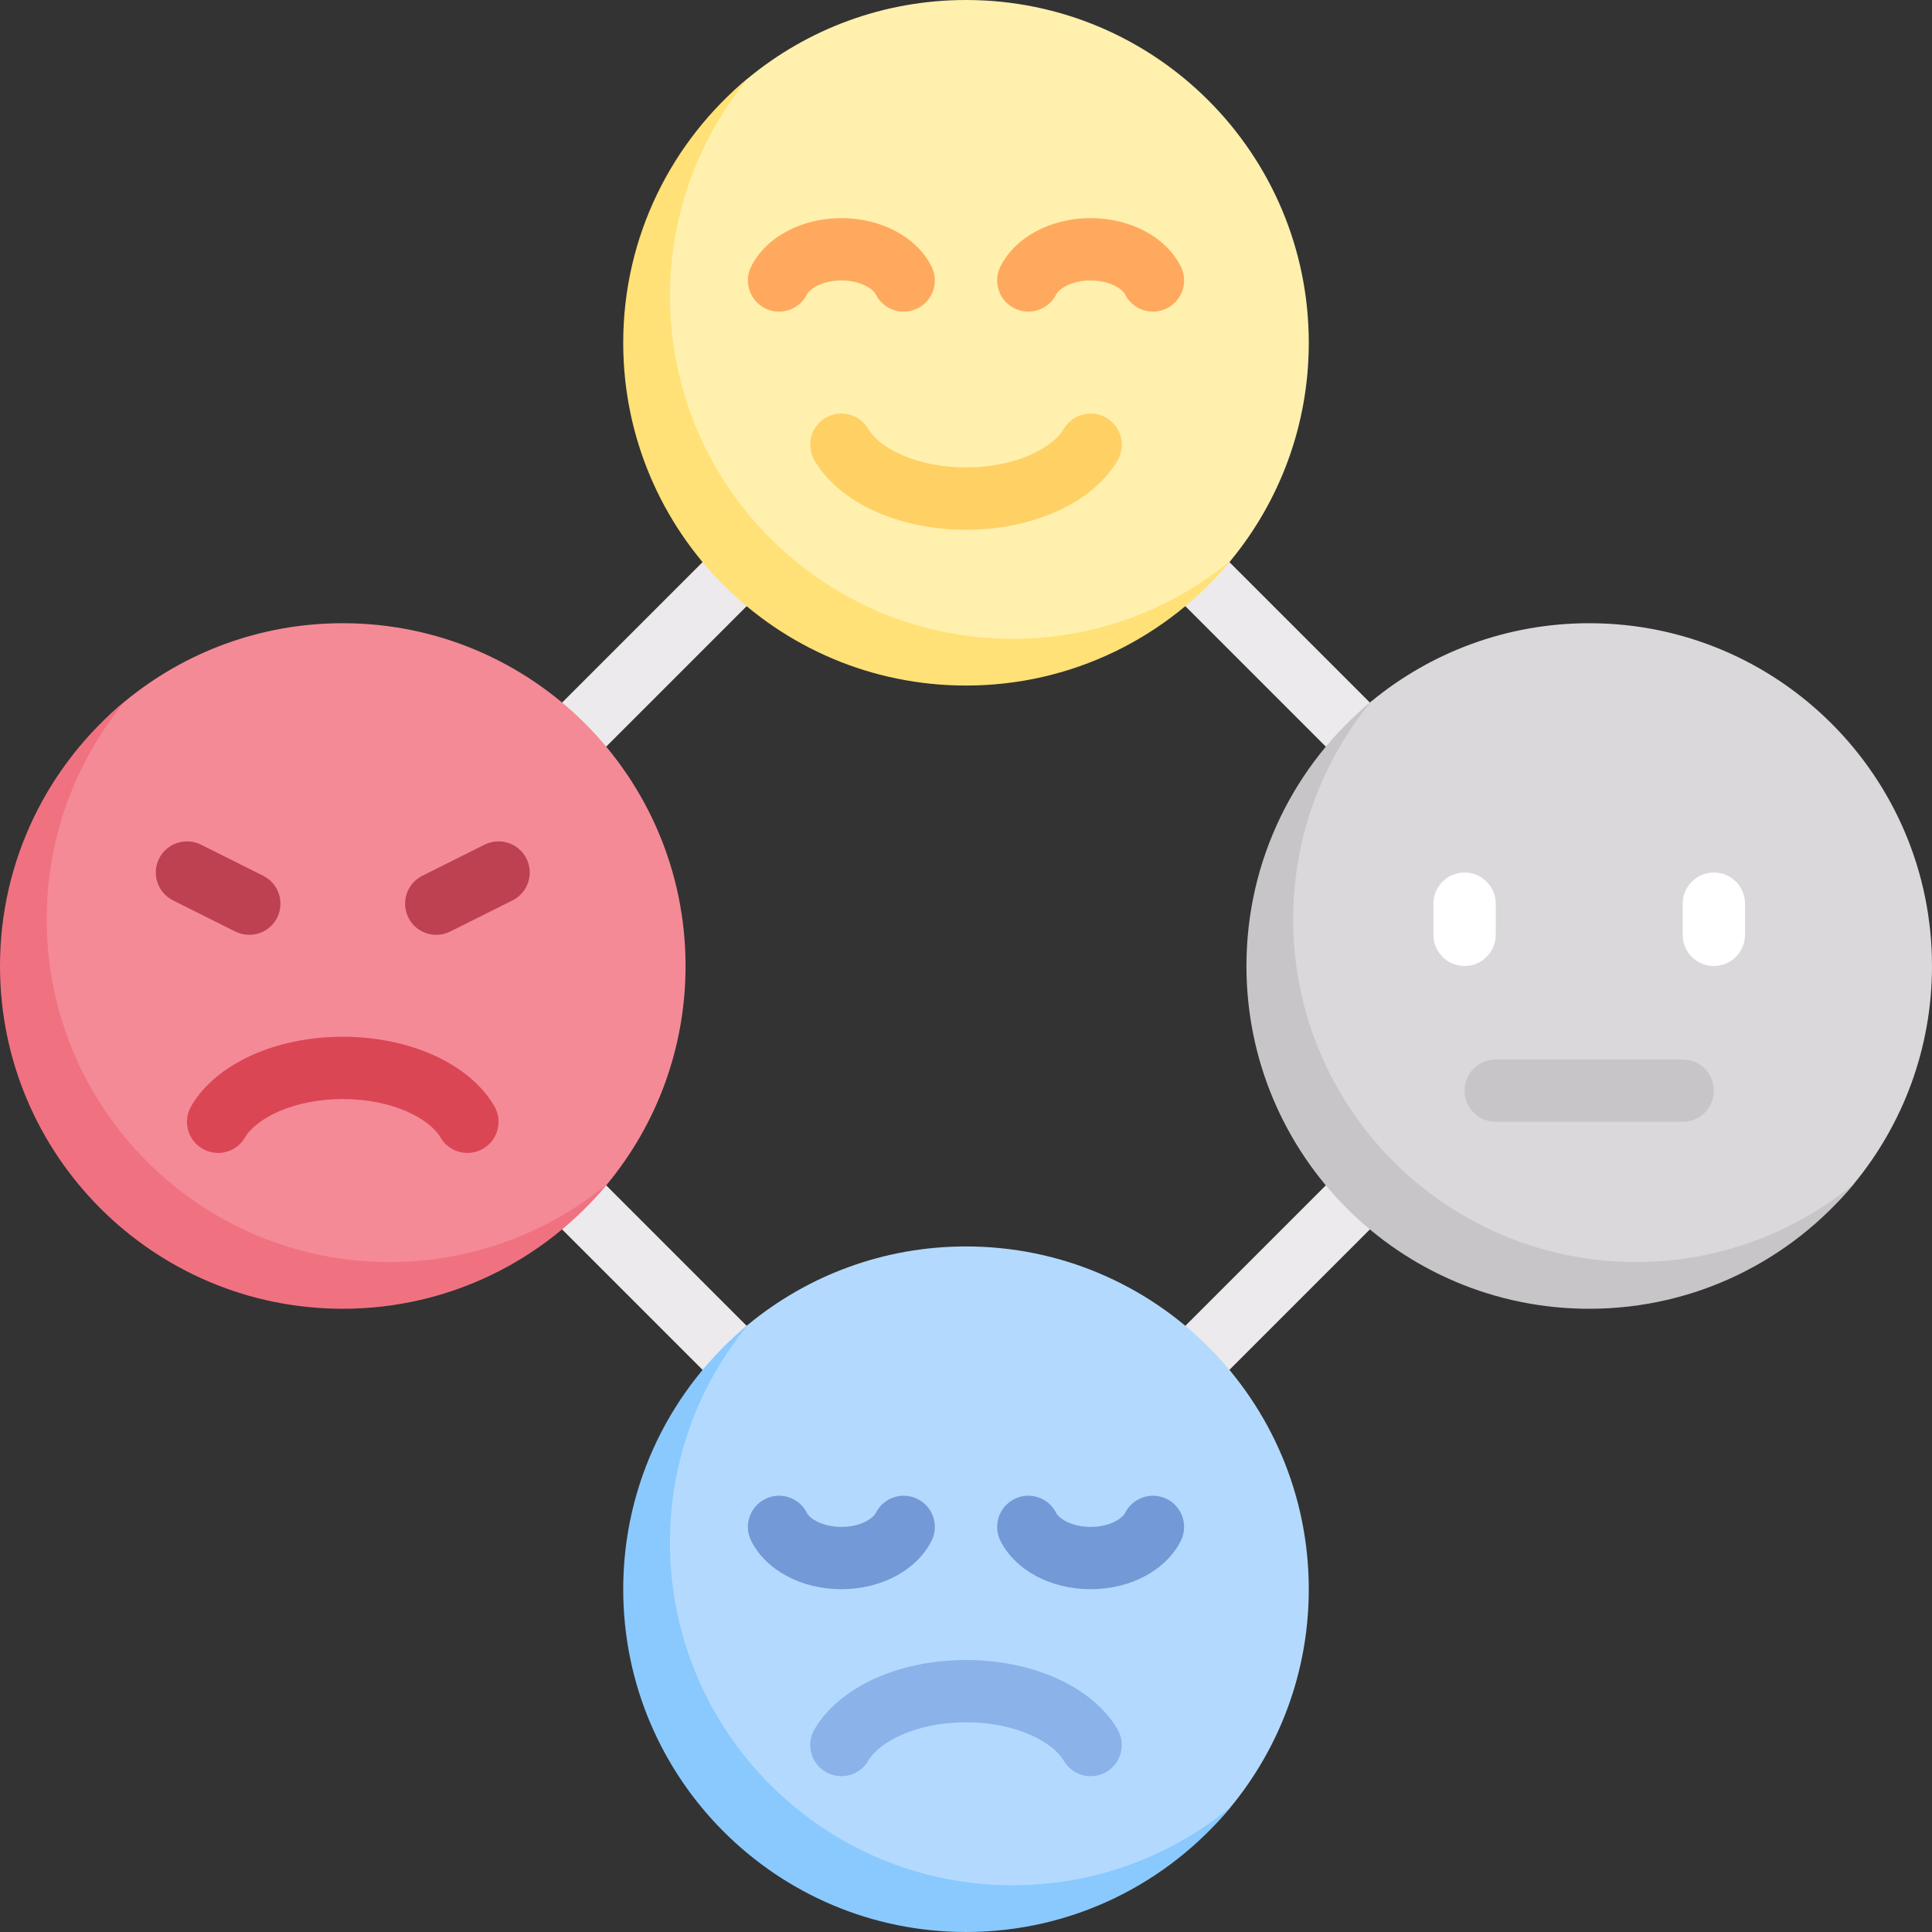 <?xml version="1.0" encoding="UTF-8"?> <svg xmlns="http://www.w3.org/2000/svg" width="300" height="300" viewBox="0 0 300 300" fill="none"><rect x="0" y="0" width="300" height="300" fill="#333333" stroke="none"/> <g clip-path="url(#clip0_702_1622)"> <path d="M150 251.612C148.762 251.612 147.524 251.14 146.578 250.195L49.804 153.421C47.914 151.531 47.914 148.469 49.804 146.579L146.578 49.804C148.469 47.914 151.531 47.914 153.42 49.804L250.195 146.578C252.085 148.469 252.085 151.531 250.195 153.42L153.421 250.195C152.476 251.14 151.238 251.612 150 251.612ZM60.068 150L150 239.932L239.932 150L150 60.068L60.068 150Z" fill="#ECEAEC"></path> <path d="M203.226 246.773C203.226 217.377 179.396 193.547 150 193.547C137.16 193.547 125.382 198.093 116.188 205.664C104.333 215.426 99.609 230.217 99.609 246.773C99.609 276.169 120.604 297.258 150 297.258C166.553 297.258 181.341 292.442 191.104 280.591C198.677 271.396 203.226 259.616 203.226 246.773Z" fill="#B3DAFE"></path> <path d="M157.257 292.741C127.862 292.741 104.031 268.911 104.031 239.515C104.031 226.665 108.606 214.862 116.188 205.664C104.345 215.426 96.773 230.227 96.773 246.773C96.773 276.169 120.604 299.999 149.999 299.999C166.546 299.999 181.341 292.434 191.103 280.591C181.905 288.172 170.107 292.741 157.257 292.741Z" fill="#8AC9FE"></path> <path d="M106.452 149.999C106.452 120.604 82.622 96.773 53.226 96.773C40.386 96.773 28.608 101.32 19.415 108.891C7.56 118.653 2.836 133.443 2.836 149.999C2.836 179.395 23.831 200.484 53.227 200.484C69.78 200.484 84.568 195.669 94.33 183.817C101.904 174.622 106.452 162.842 106.452 149.999Z" fill="#F58A97"></path> <path d="M60.484 195.967C31.088 195.967 7.258 172.137 7.258 142.741C7.258 129.892 11.833 118.088 19.415 108.891C7.571 118.653 0 133.453 0 149.999C0 179.395 23.83 203.225 53.226 203.225C69.772 203.225 84.567 195.66 94.329 183.817C85.132 191.399 73.334 195.967 60.484 195.967Z" fill="#F07281"></path> <path d="M299.999 149.999C299.999 120.604 276.169 96.773 246.773 96.773C233.934 96.773 222.156 101.32 212.962 108.891C201.107 118.653 196.383 133.443 196.383 149.999C196.383 179.395 217.378 200.484 246.773 200.484C263.327 200.484 278.115 195.669 287.877 183.817C295.451 174.622 299.999 162.842 299.999 149.999Z" fill="#DAD8DB"></path> <path d="M254.031 195.967C224.635 195.967 200.805 172.137 200.805 142.741C200.805 129.892 205.38 118.088 212.961 108.891C201.118 118.653 193.547 133.453 193.547 149.999C193.547 179.395 217.377 203.225 246.773 203.225C263.319 203.225 278.114 195.66 287.876 183.817C278.68 191.399 266.88 195.967 254.031 195.967Z" fill="#C8C5C9"></path> <path d="M203.226 53.226C203.226 23.83 179.396 0 150 0C137.16 0 125.382 4.546 116.188 12.117C104.333 21.879 99.609 36.67 99.609 53.226C99.609 82.622 120.604 103.711 150 103.711C166.553 103.711 181.341 98.895 191.104 87.044C198.677 77.849 203.226 66.069 203.226 53.226Z" fill="#FFF0AD"></path> <path d="M140.329 48.387C138.562 48.387 136.861 47.419 136.005 45.732C135.547 44.825 133.581 43.548 130.647 43.548C127.712 43.548 125.747 44.824 125.288 45.732C124.084 48.118 121.173 49.077 118.786 47.867C116.4 46.657 115.445 43.747 116.65 41.365C118.956 36.81 124.447 33.871 130.647 33.871C136.847 33.871 142.337 36.81 144.643 41.365C145.848 43.747 144.893 46.657 142.507 47.867C141.808 48.221 141.061 48.387 140.329 48.387Z" fill="#FFA95F"></path> <path d="M179.036 48.387C177.269 48.387 175.568 47.419 174.712 45.732C174.254 44.825 172.288 43.548 169.354 43.548C166.419 43.548 164.454 44.824 163.995 45.732C162.785 48.118 159.884 49.077 157.493 47.867C155.107 46.657 154.152 43.747 155.357 41.365C157.663 36.81 163.154 33.871 169.354 33.871C175.554 33.871 181.044 36.81 183.35 41.365C184.555 43.747 183.6 46.657 181.214 47.867C180.515 48.221 179.768 48.387 179.036 48.387Z" fill="#FFA95F"></path> <path d="M150.002 82.259C139.521 82.259 130.283 78.03 126.47 71.49C125.123 69.184 125.898 66.221 128.209 64.875C130.52 63.528 133.482 64.308 134.824 66.614C136.558 69.582 142.323 72.582 150.002 72.582C157.68 72.582 163.445 69.581 165.179 66.614C166.526 64.308 169.493 63.528 171.794 64.875C174.105 66.221 174.88 69.184 173.533 71.49C169.72 78.03 160.482 82.259 150.002 82.259Z" fill="#FFD064"></path> <path d="M169.353 246.773C163.154 246.773 157.663 243.834 155.357 239.279C154.152 236.897 155.107 233.986 157.493 232.776C159.875 231.562 162.785 232.521 163.995 234.912C164.453 235.819 166.419 237.095 169.353 237.095C172.288 237.095 174.254 235.82 174.712 234.912C175.922 232.526 178.832 231.571 181.214 232.776C183.6 233.986 184.555 236.897 183.35 239.279C181.044 243.834 175.553 246.773 169.353 246.773Z" fill="#739AD6"></path> <path d="M130.646 246.773C124.447 246.773 118.956 243.834 116.65 239.279C115.445 236.897 116.4 233.986 118.786 232.776C121.168 231.562 124.078 232.521 125.288 234.912C125.746 235.819 127.712 237.095 130.646 237.095C133.581 237.095 135.547 235.82 136.005 234.912C137.215 232.526 140.12 231.571 142.507 232.776C144.893 233.986 145.848 236.897 144.643 239.279C142.336 243.834 136.846 246.773 130.646 246.773Z" fill="#739AD6"></path> <path d="M169.361 275.807C167.697 275.807 166.077 274.947 165.179 273.407C163.445 270.444 157.676 267.439 150.002 267.439C142.328 267.439 136.558 270.444 134.824 273.407C133.482 275.713 130.519 276.497 128.209 275.146C125.898 273.799 125.123 270.836 126.47 268.531C130.288 261.986 139.526 257.762 150.002 257.762C160.478 257.762 169.715 261.986 173.533 268.531C174.88 270.836 174.105 273.799 171.794 275.146C171.029 275.595 170.188 275.807 169.361 275.807Z" fill="#8BB3EA"></path> <path d="M72.584 179.03C70.92 179.03 69.299 178.17 68.402 176.629C66.667 173.667 60.898 170.662 53.224 170.662C45.55 170.662 39.78 173.667 38.047 176.629C36.705 178.935 33.737 179.724 31.431 178.369C29.12 177.022 28.346 174.059 29.692 171.753C33.51 165.209 42.748 160.984 53.224 160.984C63.7 160.984 72.938 165.209 76.756 171.753C78.103 174.059 77.328 177.022 75.017 178.369C74.252 178.817 73.41 179.03 72.584 179.03Z" fill="#DB4655"></path> <path d="M38.704 145.161C37.977 145.161 37.24 144.995 36.545 144.65L26.868 139.812C24.477 138.616 23.508 135.71 24.703 133.319C25.904 130.928 28.805 129.973 31.196 131.154L40.874 135.993C43.265 137.188 44.233 140.095 43.038 142.486C42.187 144.183 40.482 145.161 38.704 145.161Z" fill="#BD4150"></path> <path d="M67.747 145.161C65.971 145.161 64.265 144.183 63.414 142.486C62.219 140.095 63.188 137.189 65.579 135.993L75.256 131.154C77.647 129.973 80.548 130.928 81.749 133.319C82.944 135.71 81.976 138.616 79.585 139.812L69.907 144.65C69.212 144.995 68.475 145.161 67.747 145.161Z" fill="#BD4150"></path> <path d="M261.289 174.193H232.257C229.582 174.193 227.418 172.029 227.418 169.354C227.418 166.68 229.582 164.516 232.257 164.516H261.289C263.963 164.516 266.127 166.68 266.127 169.354C266.127 172.029 263.963 174.193 261.289 174.193Z" fill="#C8C5C9"></path> <path d="M227.421 150C224.746 150 222.582 147.836 222.582 145.162V140.323C222.582 137.648 224.746 135.484 227.421 135.484C230.095 135.484 232.259 137.649 232.259 140.323V145.162C232.259 147.836 230.096 150 227.421 150Z" fill="white"></path> <path d="M266.128 150C263.453 150 261.289 147.836 261.289 145.162V140.323C261.289 137.648 263.454 135.484 266.128 135.484C268.802 135.484 270.966 137.649 270.966 140.323V145.162C270.966 147.836 268.802 150 266.128 150Z" fill="white"></path> <path d="M157.257 99.194C127.862 99.194 104.031 75.364 104.031 45.968C104.031 33.118 108.606 21.315 116.188 12.117C104.345 21.88 96.773 36.68 96.773 53.226C96.773 82.622 120.604 106.452 149.999 106.452C166.546 106.452 181.341 98.887 191.103 87.044C181.905 94.625 170.107 99.194 157.257 99.194Z" fill="#FFE177"></path> </g> <defs> <clipPath id="clip0_702_1622"> <rect width="300" height="300" fill="white"></rect> </clipPath> </defs> </svg> 